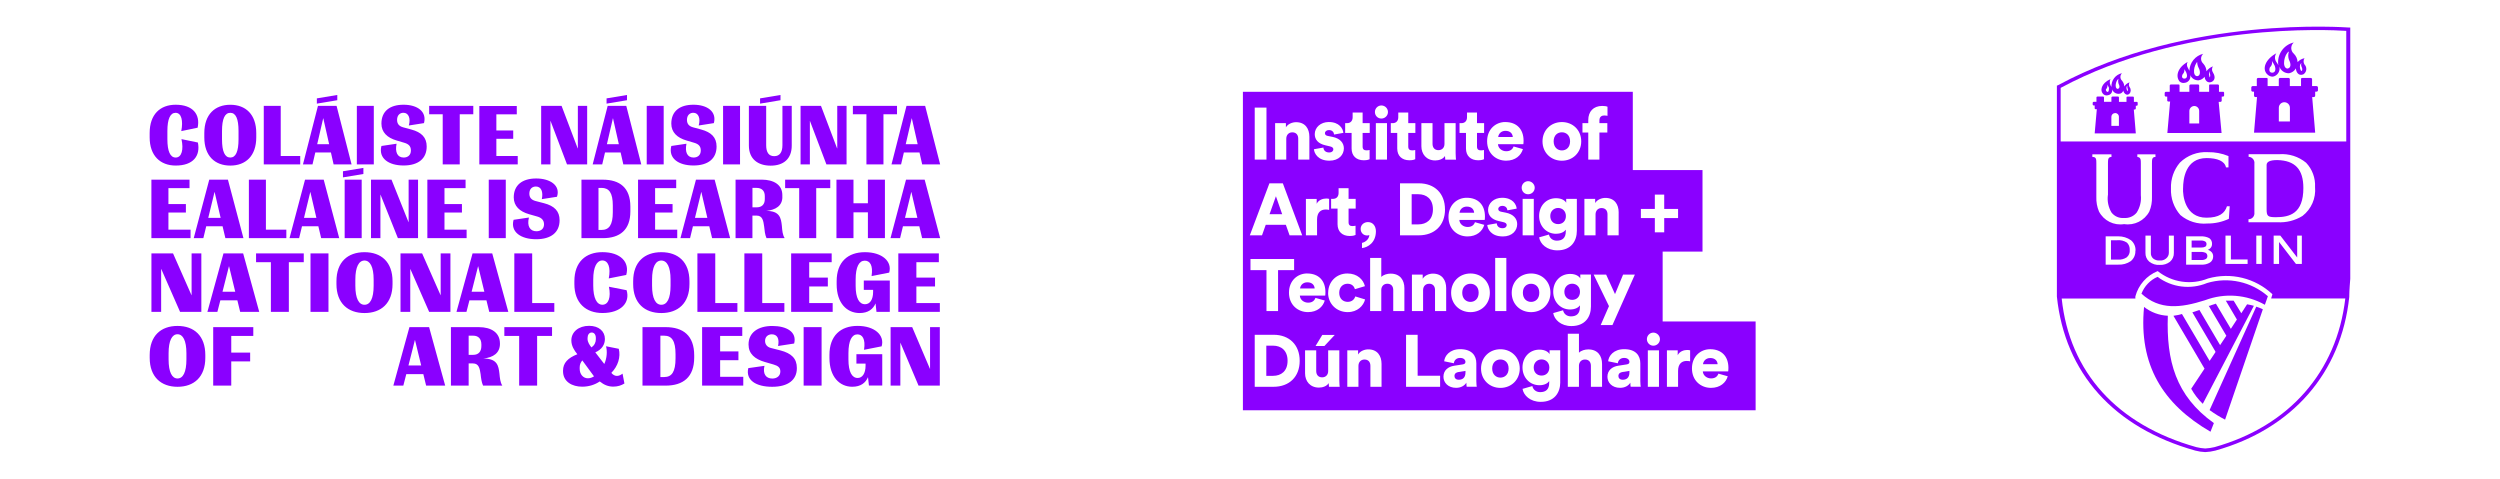 <?xml version="1.0" encoding="UTF-8"?>
<svg xmlns="http://www.w3.org/2000/svg" id="Layer_1" data-name="Layer 1" viewBox="0 0 748.85 143.4">
  <defs>
    <style>
      .cls-1 {
        fill: #8a00ff;
      }
    </style>
  </defs>
  <g>
    <path class="cls-1" d="M704,83.5h0c-.04.41-.3,3.62-.3,5.16v.26c-2.41,22.8-17.03,39.57-40.1,46.05-1,.26-2.02.41-3.05.45-1.01-.04-2.01-.19-2.98-.45-24.42-6.86-39.04-23.21-41.45-46.13v-3.05c-.02-.25-.02-.5,0-.75V25.65l.3-.11c38.93-21.07,86.64-17.3,87.09-17.3h.49v75.26ZM702.5,89.41h-22.2l.38-1.28c-5.15-4.86-12.48-6.64-19.29-4.71-5.06,2.04-10.82,1.19-15.08-2.22-3.28,1.33-5.75,4.12-6.67,7.54-.03.23-.03.45,0,.68h-22.08c2.34,22.05,16.58,37.84,40.32,44.51.88.22,1.77.36,2.68.41.94-.05,1.87-.19,2.79-.41,22.35-6.29,36.59-22.5,39.16-44.51M631.42,58.43v-9.46c0-1.09,0-1.96,1.05-1.96v-.79h-5.73v.79h.15c1.05.04,1.05.79,1.05,1.92v10.06c-.06,1.5.21,2.99.79,4.37,1.44,2.75,4.47,4.27,7.54,3.77,3.06.48,6.08-1.04,7.54-3.77.58-1.38.85-2.87.79-4.37v-10.06c0-1.13,0-1.92,1.05-1.92v-.79h-5.43v.79c1.05.11,1.05.87,1.05,1.96v9.46c.19,1.84-.25,3.68-1.24,5.24-.91,1.13-2.32,1.73-3.77,1.62-1.45.14-2.87-.47-3.77-1.62-.94-1.57-1.33-3.42-1.09-5.24M653.92,56.4c0-2.71.68-9.05,7.05-9.05,3.2,0,5.43.9,5.8,2.79h.75v-3.39c-1.96-.81-4.06-1.21-6.18-1.17-3.11-.19-6.15.95-8.37,3.13-1.83,2.15-2.78,4.91-2.68,7.73-.13,2.93.88,5.79,2.83,7.99,2.24,1.88,5.15,2.79,8.07,2.52,2.23.02,4.43-.46,6.44-1.4l.26-3.77h-.83c-.64,2.11-2.37,3.43-6.14,3.43-6.48,0-7.12-6.75-7.01-8.82M668.24,77.73v-7.16h-1.62v8.48h6.63v-1.32h-5.01ZM661.34,74.83c.27-.1.51-.25.72-.45.36-.34.55-.82.53-1.32.04-.68-.27-1.34-.83-1.73-.8-.41-1.7-.59-2.6-.53h-4.33v8.48h4.56c.91.05,1.82-.17,2.6-.64.61-.41.97-1.11.94-1.85.02-.57-.23-1.11-.68-1.47-.26-.23-.57-.4-.9-.49M649.66,70.57v5.16c0,.66-.31,1.29-.83,1.7-.53.45-1.23.67-1.92.6-.71.06-1.41-.16-1.96-.6-.48-.43-.73-1.06-.68-1.7v-5.16h-1.62v5.16c-.04,1.01.37,1.98,1.13,2.64.9.72,2.05,1.08,3.2.98,1.08.06,2.16-.28,3.01-.94.78-.67,1.21-1.65,1.17-2.68v-5.16h-1.51ZM639.67,75.13c.08-1.21-.42-2.39-1.36-3.17-1.11-.78-2.45-1.19-3.81-1.17h-3.77v8.48h3.77c1.34.07,2.66-.3,3.77-1.06.91-.76,1.42-1.9,1.36-3.09h.04ZM673.7,46.98c1.01.14,1.72,1.06,1.58,2.07v14.66c0,.07.01.13.01.2,0,.98-.8,1.77-1.78,1.76v.9h8.63c2.65.17,5.28-.49,7.54-1.88,2.66-2.05,4.08-5.32,3.77-8.67.14-2.69-.83-5.32-2.68-7.27-2.26-1.87-5.15-2.78-8.06-2.56h-9.16v.79h.15ZM689.72,70.57h-1.62v6.56l-5.05-6.56h-2v8.48h1.62v-6.56l5.05,6.56h1.77v-8.48h.23ZM675.85,79.05h1.62v-8.48h-1.62v8.48ZM702.8,9.25c-4.94-.34-48.99-2.6-85.55,17.07v16.05h85.55V9.25Z"></path>
    <path class="cls-1" d="M693.91,25.79c.23,0,.41.19.41.42v.83c0,.23-.19.41-.42.41h-.41v1.21c0,.23-.19.41-.41.41h-.49l.9,10.67h-18.32l.9-10.67h-.49c-.23,0-.41-.19-.41-.41v-1.21h-.41c-.23,0-.41-.18-.41-.41v-.83c0-.23.19-.42.41-.42h1.24v-2.04c0-.23.18-.41.41-.41h2.49c.34,0,.34.15.34.41v2.04h3.35v-2.04c0-.23.18-.41.41-.41h2.49c.23,0,.41.19.41.41v2.04h3.35v-2.04c0-.23.04-.41.45-.41h2.45c.23,0,.41.19.41.41v2.04h1.24s.06,0,.08,0M684.26,30.62c-.92,0-1.66.74-1.66,1.66v4.11h3.32v-4.11c0-.91-.74-1.65-1.66-1.66"></path>
    <path class="cls-1" d="M663.79,105.62l-7.09-12.06c.68-.23,1.36-.42,2.11-.72l6.29,10.7-1.32,2.07Z"></path>
    <path class="cls-1" d="M653.58,94.05l8.29,14.06,5.01-7.54-5.28-8.97h.3c.42-.18.84-.33,1.28-.45l.57-.19,4.48,7.54,1.81-2.79v-.19.19l-3.32-5.65h2.34l2.3,3.77,1.73-2.68c.69.11,1.36.27,2.03.45l-15.3,29.36c-1.37-1.33-2.54-2.85-3.47-4.52l5.35-8.06-1.36,2.04-9.31-15.83c.85-.11,1.7-.29,2.53-.53"></path>
    <path class="cls-1" d="M663.15,126.72l-1.02,2.6c-14.28-8.29-21.56-20.01-19.9-37.38,2.04,1.6,4.53,2.53,7.12,2.64-.45,13.38,2.3,23.97,13.79,32.15"></path>
    <path class="cls-1" d="M659.42,74.15h-2.94v-2.11h2.67c.48-.03.97.07,1.4.3.27.17.41.48.38.79.02.29-.11.57-.34.75-.36.19-.76.28-1.17.26"></path>
    <path class="cls-1" d="M679.32,88.73l-.9,2.56c-5.48-3.09-12.05-3.59-17.94-1.36-7.35,2.34-13.57,3.01-19.03-1.96.87-2.26,2.61-4.08,4.82-5.05,4.27,3.2,9.92,3.9,14.85,1.85,6.34-1.9,13.22-.4,18.2,3.96"></path>
    <path class="cls-1" d="M675.85,91.86c.67.21,1.33.47,1.96.79l-11.31,33.05c-1.62-.83-3.17-1.79-4.64-2.86l13.98-30.98Z"></path>
    <path class="cls-1" d="M679.21,22.33c-1.77-1.58-.68-4.56,2.64-6.37-.54.78-.54,1.82,0,2.6.23.31.43.63.6.98-.48-3.14,1.54-6.11,4.64-6.82-.08.07-.15.14-.22.22-.81.93-.71,2.33.22,3.14.68.67,1.09,1.57,1.13,2.52.55-.6,1.27-1.01,2.07-1.17-.37.57-.37,1.31,0,1.89.1.1.18.21.26.33.55.91.27,2.09-.64,2.64-1.58.6-2.19-.98-2.19-1.81-.44.77-1.2,1.3-2.07,1.47-1.3.02-2.48-.8-2.9-2.04.01.04.02.08.03.12.27,1.35-.6,2.66-1.95,2.93-.61.02-1.19-.21-1.62-.64M689.38,18.86c-.94.72-.23,2.45,0,2.41.23-.04.42-.57,0-1.36-.13-.33-.13-.69,0-1.02v-.04ZM685.61,15.43c-1.36.72-2.22,4.86-.45,5.12,1.05-.15,1.2-1.28.45-2.71-.25-.76-.25-1.58,0-2.34v-.07ZM679.96,20.11c-.38.83-.23,1.73.75,1.66.98-.08.98-1.24.68-2.04-.26-.51-.55-1-.87-1.47.19.68-.03,1.42-.56,1.89v-.04Z"></path>
    <path class="cls-1" d="M630.1,28.25c-1.21-1.05-.75-3.28,2.07-4.56-.28.57-.28,1.24,0,1.81.07.26.3.38.3.6-.15-1.99,1.21-3.79,3.17-4.18-.03.02-.05.05-.08.08-.58.62-.55,1.6.08,2.18.41.48.65,1.1.68,1.73.35-.6.92-1.04,1.58-1.24-.28.44-.28,1,0,1.43.45.56.45,1.36,0,1.92-.9.98-1.88-.34-1.88-.9-.19.61-.76,1.01-1.4.98-.88.02-1.67-.53-1.96-1.36,0,.03.01.06.02.09.13.8-.42,1.55-1.22,1.68-.47.16-.98.06-1.36-.26M637.26,27.34s.3-.41,0-.98c-.09-.23-.09-.49,0-.72-.68.49,0,1.73,0,1.7M634.32,26.63c.6-.11.72-.75.26-1.62-.14-.45-.14-.94,0-1.39-.79.41-1.32,2.86-.26,3.01M630.81,26.78c-.07.35.15.69.5.76.41-.04.41-.75.41-1.24-.14-.33-.31-.65-.53-.94.16.5.02,1.05-.38,1.39,0,.01,0,.02,0,.03"></path>
    <path class="cls-1" d="M652.94,24.48c-1.43-1.62-.6-4.33,2.34-5.92-.28.5-.28,1.12,0,1.62.2.33.37.67.53,1.02.07-2.44,1.77-4.53,4.15-5.09-.04.04-.08.08-.12.12-.75.81-.7,2.07.12,2.82.58.63.92,1.44.98,2.3.46-.69,1.14-1.2,1.92-1.47-.37.55-.37,1.26,0,1.81.98,1.55.41,2.68-.72,2.94-1.13.26-1.77-.94-1.77-1.66-.43.59-1.08.98-1.81,1.09-1.11.05-2.13-.62-2.52-1.66.03.1.05.2.06.3.11,1.06-.66,2-1.71,2.11-.5.11-1.03-.01-1.43-.34M662.02,21.09c-.68.64-.11,2.15-.11,2.11s.34-.49,0-1.21c-.11-.3-.11-.64,0-.94l.11.04ZM658.37,18.26c-1.32,1.32-1.7,4.45-.26,4.56,1.05-.04,1.05-1.51.45-2.53-.32-.64-.46-1.36-.41-2.07l.23.04ZM654.41,23.54c.79-.07.79-.98.53-1.66-.16-.42-.39-.82-.68-1.17.14.55-.04,1.12-.45,1.51-.41.75-.19,1.39.6,1.32"></path>
    <path class="cls-1" d="M634.17,71.96c1.03-.11,2.07.14,2.94.72.58.58.88,1.37.83,2.19.09.85-.25,1.68-.91,2.22-.76.5-1.66.73-2.56.68h-2.15v-5.8h1.85Z"></path>
    <path class="cls-1" d="M665.93,27.48c.18.03.31.21.28.39v.72s0,.03,0,.04c-.02.19-.19.32-.38.3h-.34v1.21c0,.21-.17.38-.38.38h-.53l.87,9.31h-16.24l.83-9.42h-.49s-.05,0-.08,0c-.19-.02-.32-.19-.3-.38v-1.09h-.38c-.19,0-.36-.15-.38-.34v-.72c0-.21.17-.38.38-.38h1.13v-1.81s0-.03,0-.04c0-.19.15-.34.34-.34h2.3c.3,0,.3.15.3.38v1.81h2.94v-1.81c0-.21.17-.38.38-.38h2.22s.03,0,.04,0c.19.02.32.19.3.38v1.81h2.98v-1.81c0-.38.04-.38.38-.38h2.19s.05,0,.08,0c.19.02.32.19.3.38v1.81h1.09c.06-.02.12-.03.18-.02M658.74,33.22c0-.81-.66-1.47-1.47-1.47-.8.02-1.45.67-1.47,1.47v3.77h2.94v-3.77Z"></path>
    <path class="cls-1" d="M640.14,30.52c.14.04.22.19.18.33v.56c0,.15-.12.26-.26.26h-.3v.83c0,.15-.11.28-.26.3h-.34l.6,7.16h-12.32l.64-7.24h-.34c-.17,0-.3-.13-.3-.3v-.83h-.3c-.15,0-.28-.11-.3-.26v-.57c.02-.15.15-.26.3-.26h.83v-1.32s0-.03,0-.04c.02-.14.15-.24.3-.22h1.7c.26,0,.26.3.26.3v1.28h2.22v-1.32c.02-.15.15-.26.3-.26h1.66s.03,0,.04,0c.14,0,.26.12.26.27v1.32h2.26v-1.32q0-.26.3-.26h1.66c.15,0,.26.12.26.26v1.32h.87s.06,0,.09.01M634.7,34.92c-.02-.6-.53-1.07-1.13-1.05-.61,0-1.11.48-1.13,1.09v2.75h2.26v-2.75s0-.03,0-.04"></path>
    <path class="cls-1" d="M660.74,75.77c.3.22.47.57.45.94.02.35-.16.68-.45.87-.44.24-.94.35-1.43.3h-2.83v-2.41h2.75c.52-.03,1.04.08,1.51.3"></path>
    <path class="cls-1" d="M678.94,62.65v-13.23q0-1.47,3.17-1.47c5.35.11,7.84,2.75,7.84,8.37,0,7.69-4.15,8.74-8.22,8.74-2.45,0-2.79-.3-2.79-2.41"></path>
  </g>
  <path class="cls-1" d="M173.64,110.48v-.41c0-.79.25-1.5.79-2.11l3.5,4.77c-.58.38-1.19.58-1.85.58-1.42,0-2.44-1.24-2.44-2.84M124.28,101.85h.03l1.85,7.62h-3.81l1.93-7.62ZM141.75,100.55c1.55,0,2.44.94,2.44,2.64v.46c0,1.7-.89,2.64-2.44,2.64h-1.37v-5.74h1.37ZM198.95,100.55c2.29,0,3.4,1.55,3.4,5.56v1.22c0,4.06-1.12,5.61-3.4,5.61h-1.14v-12.39h1.14ZM53.17,113.37c-1.62,0-2.67-1.85-2.67-5.71v-1.85c0-3.81,1.04-5.69,2.67-5.69s2.67,1.88,2.67,5.69v1.85c0,3.86-1.02,5.71-2.67,5.71M176,101.47v-.25c0-.89.46-1.62,1.24-1.62s1.24.69,1.24,1.65v.38c0,.96-.46,1.85-1.32,2.44-.56-.71-1.17-1.6-1.17-2.59M246.1,97.99h-5.38v17.52h5.38v-17.52ZM210.3,115.51h12.34v-2.64h-6.93v-4.98h5.48v-2.64h-5.48v-4.62h6.63v-2.64h-12.03v17.52ZM266.77,115.51h2.92v-12.85h.02l5.43,12.85h6.37v-17.52h-2.92v12.52h-.02l-5.33-12.52h-6.47v17.52ZM207.94,107.1v-.66c0-5.92-3.3-8.45-8.56-8.45h-6.93v17.52h6.93c5.26,0,8.56-2.56,8.56-8.4M149.75,102.94v-.08c0-3.2-2.57-4.87-6.3-4.87h-8.38v17.52h5.31v-6.65h1.29c1.8,0,2.03,1.55,2.29,3.2.13,1.19.28,2.44.74,3.45h5.74v-.05c-.58-.89-.71-2.21-.84-3.58-.28-2.34-.64-4.49-4.82-4.49h-.02c2.97-.3,5-1.62,5-4.44M151.07,97.99v2.64h4.44v14.88h5.38v-14.88h4.47v-2.64h-14.29ZM117.81,115.51h3l.89-3.45h5.1l.84,3.45h5.71l-4.82-17.52h-5.89l-4.82,17.52ZM63.86,115.51h5.41v-7.26h5.66v-2.64h-5.66v-4.98h6.6v-2.64h-12.01v17.52ZM224.14,110.28c-.84,3.58,2.31,5.58,7.16,5.58s7.39-2.13,7.39-5.56v-.08c0-2.82-1.6-4.39-4.93-5.26l-2.89-.74c-1.14-.3-1.7-1.12-1.7-2.08v-.05c0-1.27.96-1.95,2.01-1.95,1.65,0,2.33,1.32,1.88,3.5l4.82-.74c.89-3.48-2.26-5.26-6.55-5.26s-7.11,2.03-7.11,5.51v.08c0,2.72,1.88,4.34,4.88,5.2l2.56.74c1.32.38,2.08.89,2.08,2.06v.08c0,1.27-1.02,2.08-2.39,2.08-1.98,0-2.92-1.45-2.36-3.81l-4.85.69ZM256.53,108.91h2.74v.63c0,2.31-.96,3.68-2.36,3.68-1.7,0-2.77-1.78-2.77-5.54v-1.88c0-3.81,1.04-5.64,2.69-5.64,1.45,0,2.49,1.32,1.98,4.62l5.28-1.04c.96-3.35-2.13-6.12-7.21-6.12s-8.43,2.92-8.43,8.71v.91c0,5.66,3.07,8.61,6.83,8.61,2.54,0,3.99-1.17,4.72-2.87l.28,2.51h3.99v-9.39h-7.74v2.79ZM53.17,115.86c4.95,0,8.33-2.95,8.33-8.68v-.84c0-5.79-3.38-8.71-8.33-8.71s-8.33,2.92-8.33,8.71v.84c0,5.74,3.43,8.68,8.33,8.68M183.69,115.81c1.35,0,2.41-.36,3.35-.94l-.56-2.95c-.56.43-1.12.68-1.68.68-.61,0-1.17-.3-1.68-.91,2.01-2.03,2.84-4.77,2.23-7.21l-3.81-.76c.38,1.52.28,3.53-.53,5.31l-2.69-3.48c2.03-.91,2.87-2.39,2.87-3.99v-.05c0-2.26-1.8-3.91-4.72-3.91-3.17,0-5.33,1.85-5.33,4.37,0,1.62.84,2.97,1.8,4.14-2.84,1.12-4.29,2.61-4.29,4.92v.15c0,3.22,2.79,4.65,5.74,4.65,2.06,0,3.83-.61,5.26-1.57,1.29,1.04,2.56,1.55,4.04,1.55M68.58,79.76h.03l1.85,7.62h-3.81l1.93-7.62ZM143.2,79.76h.03l1.85,7.62h-3.81l1.93-7.62ZM198.09,91.29c-1.7,0-2.77-1.85-2.77-5.71v-1.85c0-3.81,1.07-5.69,2.77-5.69s2.77,1.88,2.77,5.69v1.85c0,3.86-1.04,5.71-2.77,5.71M109.18,91.29c-1.68,0-2.74-1.85-2.74-5.71v-1.85c0-3.81,1.07-5.69,2.74-5.69s2.74,1.88,2.74,5.69v1.85c0,3.86-1.04,5.71-2.74,5.71M228.33,75.9h-5.36v17.52h11.98v-2.64h-6.63v-14.88ZM214.26,75.9h-5.36v17.52h11.98v-2.64h-6.63v-14.88ZM62.11,93.42h3l.89-3.45h5.1l.84,3.45h5.71l-4.82-17.52h-5.89l-4.82,17.52ZM269.08,93.42h12.44v-2.64h-7.03v-4.98h5.59v-2.64h-5.59v-4.62h6.73v-2.64h-12.14v17.52ZM159.42,75.9h-5.36v17.52h11.98v-2.64h-6.63v-14.88ZM136.72,93.42h3l.89-3.45h5.1l.84,3.45h5.71l-4.82-17.52h-5.89l-4.82,17.52ZM76.7,75.9v2.64h4.44v14.88h5.38v-14.88h4.47v-2.64h-14.29ZM45.35,93.42h2.92v-12.85h.03l5.64,12.85h6.37v-17.52h-2.92v12.52h-.03l-5.53-12.52h-6.47v17.52ZM98.39,75.9h-5.38v17.52h5.38v-17.52ZM236.98,93.42h12.44v-2.64h-7.03v-4.98h5.58v-2.64h-5.58v-4.62h6.73v-2.64h-12.14v17.52ZM119.97,93.42h2.92v-12.85h.02l5.64,12.85h6.37v-17.52h-2.92v12.52h-.03l-5.53-12.52h-6.47v17.52ZM109.18,93.77c5,0,8.4-2.95,8.4-8.68v-.84c0-5.79-3.4-8.71-8.4-8.71s-8.4,2.92-8.4,8.71v.84c0,5.74,3.45,8.68,8.4,8.68M182.4,85.9c.66,3.17-.13,5.38-1.96,5.38-1.68,0-2.74-1.98-2.74-5.74v-1.83c0-3.78,1.09-5.69,2.72-5.69,1.75,0,2.59,2.06,1.93,5.38l5.23-1.04c1.09-3.83-1.68-6.83-7.13-6.83-4.98,0-8.4,2.92-8.4,8.71v.84c0,5.71,3.45,8.68,8.43,8.68,5.51,0,8.35-3.1,7.21-6.83l-5.28-1.04ZM198.09,93.77c5.03,0,8.43-2.95,8.43-8.68v-.84c0-5.79-3.4-8.71-8.43-8.71s-8.43,2.92-8.43,8.71v.84c0,5.74,3.45,8.68,8.43,8.68M258.74,86.82h2.79v.63c0,2.31-.96,3.68-2.41,3.68-1.75,0-2.82-1.78-2.82-5.53v-1.88c0-3.81,1.04-5.64,2.74-5.64,1.5,0,2.54,1.32,2.03,4.62l5.28-1.04c.96-3.35-2.13-6.12-7.26-6.12s-8.48,2.92-8.48,8.71v.91c0,5.66,3.07,8.61,6.88,8.61,2.56,0,4.04-1.17,4.77-2.89l.28,2.54h3.99v-9.39h-7.79v2.79ZM64.26,57.52h.03l1.8,7.74h-3.71l1.88-7.74ZM272.96,57.52h.03l1.8,7.74h-3.71l1.88-7.74ZM210.05,57.52h.03l1.8,7.74h-3.71l1.88-7.74ZM92.95,57.52h.02l1.8,7.74h-3.71l1.88-7.74ZM180.16,56.28c2.29,0,3.4,1.47,3.4,5.28v2.01c0,3.83-1.12,5.31-3.4,5.31h-.89v-12.59h.89ZM226.6,56.28c1.57,0,2.49.86,2.49,2.46v.91c0,1.6-.91,2.46-2.46,2.46h-1.24v-5.84h1.22ZM45.35,71.33h11.73v-2.54h-6.63v-5.13h5.23v-2.54h-5.23v-4.77h6.32v-2.54h-11.42v17.52ZM58.04,71.33h2.87l.86-3.55h4.9l.84,3.55h5.41l-4.65-17.52h-5.59l-4.65,17.52ZM79.65,53.81h-5.1v17.52h11.22v-2.54h-6.12v-14.98ZM86.73,71.33h2.87l.86-3.55h4.9l.84,3.55h5.41l-4.65-17.52h-5.59l-4.65,17.52ZM108.34,53.81h-5.1v17.52h5.1v-17.52ZM111.13,71.33h2.82v-13.02h.03l5.2,13.02h6.04v-17.52h-2.82v12.74h-.03l-5.1-12.74h-6.14v17.52ZM128.02,71.33h11.75v-2.54h-6.63v-5.13h5.23v-2.54h-5.23v-4.77h6.32v-2.54h-11.45v17.52ZM151.5,53.81h-5.1v17.52h5.1v-17.52ZM191.13,71.33h11.73v-2.54h-6.63v-5.13h5.23v-2.54h-5.23v-4.77h6.32v-2.54h-11.43v17.52ZM203.83,71.33h2.87l.86-3.55h4.9l.84,3.55h5.41l-4.65-17.52h-5.59l-4.65,17.52ZM188.82,63.31v-1.42c0-5.66-3.17-8.07-8.25-8.07h-6.4v17.52h6.4c5.08,0,8.25-2.44,8.25-8.02M234.34,58.99v-.56c0-3.1-2.59-4.62-6.19-4.62h-7.82v17.52h5.05v-6.75h1.27c1.78,0,2.01,1.6,2.24,3.25.13,1.22.25,2.49.71,3.5h5.41v-.05c-.58-.89-.71-2.23-.81-3.63-.25-2.31-.61-4.47-4.6-4.47h-.1c2.84-.3,4.85-1.52,4.85-4.19M235.18,53.81v2.54h4.21v14.98h5.1v-14.98h4.21v-2.54h-13.53ZM255.65,53.81h-5.1v17.52h5.1v-7.72h4.32v7.72h5.1v-17.52h-5.1v7.08h-4.32v-7.08ZM266.74,71.33h2.87l.86-3.55h4.9l.84,3.55h5.41l-4.65-17.52h-5.58l-4.65,17.52ZM153.84,65.85c-1.01,3.66,2.23,5.81,6.75,5.81s7.03-2.08,7.03-5.69c0-2.72-1.55-4.29-4.67-5.1l-2.54-.66c-1.24-.33-1.85-1.04-1.85-2.21,0-1.5.94-2.13,1.96-2.13,1.6,0,2.24,1.57,1.78,3.78l4.54-.71c1.12-3.35-2.01-5.48-6.22-5.48s-6.73,2.01-6.73,5.66c0,2.59,1.75,4.24,4.62,5.05l2.49.71c1.22.36,1.96,1.09,1.96,2.31,0,1.4-1.02,2.08-2.29,2.08-1.93,0-2.87-1.57-2.23-4.11l-4.6.68ZM102.73,53.13l6.12-1.01v-1.83l-6.12,1.01v1.83ZM273.11,35.43h.02l1.75,7.77h-3.58l1.8-7.77ZM183.59,35.43h.03l1.75,7.77h-3.58l1.8-7.77ZM96.81,35.43h.03l1.75,7.77h-3.58l1.8-7.77ZM68.99,47.19c-1.65,0-2.49-1.78-2.49-5.48v-2.46c0-3.68.84-5.46,2.49-5.46s2.46,1.78,2.46,5.46v2.46c0,3.71-.84,5.48-2.46,5.48M143.58,49.24h11.5v-2.51h-6.4v-5.15h5.05v-2.51h-5.05v-4.82h6.12v-2.51h-11.22v17.52ZM111.97,31.72h-5.08v17.52h5.08v-17.52ZM162.09,49.24h2.79v-13.02h.03l4.93,13.02h6.04v-17.52h-2.79v12.72h-.05l-4.82-12.72h-6.12v17.52ZM198.8,31.72h-5.08v17.52h5.08v-17.52ZM177.52,49.24h2.87l.84-3.58h4.67l.81,3.58h5.38l-4.49-17.52h-5.58l-4.49,17.52ZM221.67,31.72h-5.08v17.52h5.08v-17.52ZM234.37,31.72v11.78c0,2.13-.84,3.28-2.46,3.28s-2.41-1.14-2.41-3.28v-11.78h-5.18v11.88c0,4.04,2.72,6.02,6.52,6.02s6.32-1.98,6.32-6.02v-11.88h-2.79ZM239.8,49.24h2.79v-13.02h.02l4.93,13.02h6.04v-17.52h-2.79v12.72h-.05l-4.82-12.72h-6.12v17.52ZM84.09,31.72h-5.08v17.52h10.92v-2.51h-5.84v-15ZM90.74,49.24h2.87l.84-3.58h4.67l.81,3.58h5.38l-4.49-17.52h-5.58l-4.49,17.52ZM267.04,49.24h2.87l.84-3.58h4.67l.81,3.58h5.38l-4.49-17.52h-5.59l-4.49,17.52ZM255.47,31.72v2.51h4.06v15.01h5.1v-15.01h4.06v-2.51h-13.23ZM128.55,31.72v2.51h4.06v15.01h5.1v-15.01h4.06v-2.51h-13.23ZM201.08,43.73c-.94,3.73,2.21,5.84,6.63,5.84s6.93-2.06,6.93-5.69c0-2.72-1.58-4.27-4.6-5.08l-2.44-.66c-1.22-.33-1.83-1.04-1.83-2.23,0-1.45.89-2.13,1.9-2.13,1.57,0,2.21,1.7,1.62,3.81l4.54-.71c.91-3.43-1.95-5.51-6.12-5.51s-6.63,1.98-6.63,5.66c0,2.59,1.75,4.24,4.54,5.05l2.16.64c1.35.38,2.13.96,2.13,2.36s-.94,2.11-2.16,2.11c-1.9,0-2.64-1.62-2.13-4.14l-4.57.68ZM114.25,43.73c-.94,3.73,2.21,5.84,6.63,5.84s6.93-2.06,6.93-5.69c0-2.72-1.57-4.27-4.6-5.08l-2.44-.66c-1.22-.33-1.83-1.04-1.83-2.23,0-1.45.89-2.13,1.9-2.13,1.57,0,2.21,1.7,1.62,3.81l4.54-.71c.91-3.43-1.95-5.51-6.12-5.51s-6.63,1.98-6.63,5.66c0,2.59,1.75,4.24,4.54,5.05l2.16.64c1.35.38,2.13.96,2.13,2.36s-.94,2.11-2.16,2.11c-1.9,0-2.64-1.62-2.13-4.14l-4.57.68ZM54.36,41.68c.69,3.1.08,5.51-1.73,5.51-1.65,0-2.49-1.9-2.49-5.48v-2.46c0-3.63.86-5.46,2.46-5.46,1.75,0,2.31,2.36,1.7,5.48l4.9-1.02c.84-3.99-1.42-6.88-6.58-6.88-4.65,0-7.79,2.89-7.79,8.48v1.29c0,5.51,3.17,8.45,7.82,8.45,5.21,0,7.44-2.89,6.63-6.9l-4.93-1.02ZM68.99,49.6c4.6,0,7.77-2.89,7.77-8.45v-1.29c0-5.59-3.17-8.48-7.77-8.48s-7.79,2.89-7.79,8.48v1.29c0,5.56,3.17,8.45,7.79,8.45M94.91,31.04l6.12-1.02v-1.57l-6.12,1.02v1.57ZM181.69,31.04l6.12-1.02v-1.57l-6.12,1.02v1.57ZM227.67,31.04l6.12-1.02v-1.57l-6.12,1.02v1.57Z"></path>
  <g>
    <path class="cls-1" d="M440.46,85c-1.25,0-2.46.86-2.46,2.7s1.21,2.73,2.46,2.73,2.46-.88,2.46-2.73-1.19-2.7-2.46-2.7Z"></path>
    <path class="cls-1" d="M498.03,96.29v-20.92h11.94v-24.42h-20.88v-23.45h-116.79v95.38h153.58v-26.59h-27.85ZM489.71,82.25l-6.72,15.12h-3.52l2.48-5.67-4.59-9.45h3.74l2.66,5.85,2.42-5.85h3.54ZM484.85,63.64v6.86h-3.34v-6.29c0-1.08-.57-1.89-1.78-1.89-1.1,0-1.8.81-1.8,1.91v6.26h-3.34v-10.92h3.23v1.25c.59-1.03,1.93-1.54,3.06-1.54,2.75,0,3.98,1.96,3.98,4.35ZM470.33,92.71c-2.9,0-5.08-2.29-5.08-5.32s2.09-5.34,5.08-5.34c1.78,0,2.73.79,3.03,1.36v-1.17h3.19v9.56c0,3.14-1.76,5.87-5.85,5.87-3.14,0-5.14-1.93-5.45-3.89l2.95-.84c.22,1.06,1.1,1.83,2.35,1.83,1.67,0,2.7-.81,2.7-2.79v-.51c-.4.59-1.34,1.23-2.92,1.23ZM474.01,36.89h1.74v-.94c0-2.51,1.52-4.22,4.18-4.22.68,0,1.27.09,1.58.24v2.73c-.18-.04-.46-.11-.99-.11-.59,0-1.43.26-1.43,1.47v.83h2.37v2.81h-2.37v8.11h-3.34v-8.11h-1.74v-2.81ZM467.84,36.56c3.27,0,5.8,2.4,5.8,5.78s-2.53,5.8-5.8,5.8-5.8-2.42-5.8-5.8,2.55-5.78,5.8-5.78ZM466.11,70.03c-2.9,0-5.08-2.29-5.08-5.32s2.09-5.34,5.08-5.34c1.78,0,2.73.79,3.03,1.36v-1.17h3.19v9.56c0,3.14-1.76,5.87-5.85,5.87-3.14,0-5.14-1.93-5.45-3.89l2.94-.84c.22,1.06,1.1,1.83,2.35,1.83,1.67,0,2.7-.81,2.7-2.79v-.51c-.4.59-1.34,1.23-2.92,1.23ZM450.11,70.82c-3.43,0-4.53-2.22-4.61-3.43l2.84-.5c.04.75.57,1.47,1.71,1.47.86,0,1.27-.46,1.27-.94,0-.4-.26-.73-1.08-.9l-1.25-.29c-2.33-.51-3.25-1.82-3.25-3.36,0-2,1.76-3.63,4.2-3.63,3.16,0,4.26,1.98,4.37,3.25l-2.77.51c-.09-.72-.55-1.34-1.56-1.34-.64,0-1.19.37-1.19.95,0,.46.37.73.86.81l1.45.29c2.26.46,3.36,1.82,3.36,3.43,0,1.87-1.43,3.69-4.35,3.69ZM451.21,77.26v15.91h-3.34v-15.91h3.34ZM446.27,87.7c0,3.38-2.53,5.8-5.8,5.8s-5.8-2.42-5.8-5.8,2.55-5.78,5.8-5.78,5.8,2.4,5.8,5.78ZM458.62,81.92c3.27,0,5.8,2.4,5.8,5.78s-2.53,5.8-5.8,5.8-5.8-2.42-5.8-5.8,2.55-5.78,5.8-5.78ZM456.09,70.49v-10.92h3.34v10.92h-3.34ZM459.71,56.23c0,1.08-.88,1.96-1.98,1.96s-1.93-.88-1.93-1.96.88-1.96,1.93-1.96,1.98.88,1.98,1.96ZM450.9,36.56c3.38,0,5.47,2.09,5.47,5.6,0,.46-.04.97-.07,1.03h-7.6c.07,1.23,1.19,2.11,2.48,2.11,1.21,0,1.89-.57,2.2-1.43l2.79.79c-.53,1.89-2.26,3.47-5.03,3.47-3.01,0-5.69-2.15-5.69-5.82s2.62-5.76,5.45-5.76ZM444.73,65.88h-7.6c.07,1.23,1.19,2.11,2.48,2.11,1.21,0,1.89-.57,2.2-1.43l2.79.79c-.53,1.89-2.26,3.47-5.03,3.47-3.01,0-5.69-2.15-5.69-5.82s2.62-5.76,5.45-5.76c3.38,0,5.47,2.09,5.47,5.6,0,.46-.04.97-.07,1.03ZM437.19,36.89h.55c1.14,0,1.69-.77,1.69-1.78v-1.41h2.99v3.19h2.13v2.92h-2.13v4.09c0,.9.48,1.14,1.21,1.14.35,0,.68-.07.88-.11v2.77c-.13.07-.68.31-1.74.31-2.26,0-3.65-1.34-3.65-3.52v-4.68h-1.93v-2.92ZM425.76,36.89h3.34v6.2c0,1.05.57,1.89,1.76,1.89,1.12,0,1.82-.77,1.82-1.87v-6.22h3.34v8.97c0,.99.09,1.78.11,1.96h-3.21c-.04-.2-.09-.81-.09-1.1-.57.95-1.82,1.34-2.92,1.34-2.66,0-4.15-1.93-4.15-4.26v-6.9ZM428.07,85c-1.1,0-1.8.81-1.8,1.91v6.26h-3.34v-10.92h3.23v1.25c.59-1.03,1.93-1.54,3.05-1.54,2.75,0,3.98,1.96,3.98,4.35v6.86h-3.34v-6.29c0-1.08-.57-1.89-1.78-1.89ZM432.84,62.71c0,4.81-3.14,7.78-7.85,7.78h-5.63v-15.58h5.65c4.68,0,7.82,2.99,7.82,7.8ZM416.6,36.89h.55c1.14,0,1.69-.77,1.69-1.78v-1.41h2.99v3.19h2.13v2.92h-2.13v4.09c0,.9.48,1.14,1.21,1.14.35,0,.68-.07.88-.11v2.77c-.13.07-.68.31-1.74.31-2.26,0-3.65-1.34-3.65-3.52v-4.68h-1.93v-2.92ZM413.77,31.59c1.1,0,1.98.88,1.98,1.96s-.88,1.96-1.98,1.96-1.93-.88-1.93-1.96.88-1.96,1.93-1.96ZM415.46,36.89v10.92h-3.34v-10.92h3.34ZM412.14,69.26c0,3.41-2.42,4.86-4.17,5.05v-1.56c.94-.18,2.15-1.06,2.2-2.37-.11.09-.35.16-.62.16-1.21,0-1.98-.88-1.98-1.98,0-1.16.95-2.04,2.2-2.04,1.54,0,2.37,1.3,2.37,2.75ZM397.24,59.46c.33,0,.66.04.88.11v3.3c-.37-.09-.73-.11-1.06-.11-1.34,0-2.55.79-2.55,2.97v4.77h-3.34v-10.92h3.23v1.47c.57-1.23,1.96-1.58,2.84-1.58ZM391.55,81.92c3.38,0,5.47,2.09,5.47,5.6,0,.46-.04.97-.07,1.03h-7.6c.07,1.23,1.19,2.11,2.48,2.11,1.21,0,1.89-.57,2.2-1.43l2.79.79c-.53,1.89-2.26,3.47-5.03,3.47-3.01,0-5.69-2.15-5.69-5.82s2.62-5.76,5.45-5.76ZM396.08,100.32h3.74l-3.1,3.32h-2.66l2.02-3.32ZM397.84,87.72c0-3.41,2.55-5.8,5.76-5.8,3.01,0,4.77,1.85,5.25,3.8l-2.99.9c-.24-.83-.9-1.63-2.2-1.63-1.38,0-2.51.97-2.51,2.73s1.16,2.7,2.55,2.7c1.3,0,2.02-.81,2.26-1.63l2.94.9c-.48,1.91-2.29,3.8-5.21,3.8-3.25,0-5.87-2.39-5.87-5.78ZM406.08,59.57v2.92h-2.13v4.09c0,.9.48,1.14,1.21,1.14.35,0,.68-.07.88-.11v2.77c-.13.07-.68.31-1.74.31-2.26,0-3.65-1.34-3.65-3.52v-4.68h-1.93v-2.92h.55c1.14,0,1.69-.77,1.69-1.78v-1.41h2.99v3.19h2.13ZM402.93,36.89h.55c1.14,0,1.69-.77,1.69-1.78v-1.41h2.99v3.19h2.13v2.92h-2.13v4.09c0,.9.48,1.14,1.21,1.14.35,0,.68-.07.88-.11v2.77c-.13.07-.68.31-1.74.31-2.26,0-3.65-1.34-3.65-3.52v-4.68h-1.93v-2.92ZM398.32,43.83l-1.25-.29c-2.33-.51-3.25-1.82-3.25-3.36,0-2,1.76-3.63,4.2-3.63,3.16,0,4.26,1.98,4.37,3.25l-2.77.5c-.09-.72-.55-1.34-1.56-1.34-.64,0-1.19.37-1.19.95,0,.46.37.73.86.81l1.45.29c2.26.46,3.36,1.82,3.36,3.43,0,1.87-1.43,3.69-4.35,3.69-3.43,0-4.53-2.22-4.62-3.43l2.84-.5c.04.75.57,1.47,1.71,1.47.86,0,1.27-.46,1.27-.94,0-.4-.26-.73-1.08-.9ZM381.95,36.89h3.23v1.25c.59-1.03,1.93-1.54,3.05-1.54,2.75,0,3.98,1.96,3.98,4.35v6.86h-3.34v-6.28c0-1.08-.57-1.89-1.78-1.89-1.1,0-1.8.81-1.8,1.91v6.26h-3.34v-10.92ZM375.84,32.23h3.52v15.58h-3.52v-15.58ZM380.24,54.91h4.02l5.8,15.58h-3.78l-1.12-3.16h-6.02l-1.12,3.16h-3.65l5.87-15.58ZM374.56,77.59h13.08v3.32h-4.81v12.26h-3.47v-12.26h-4.79v-3.32ZM381.47,115.86h-5.63v-15.58h5.65c4.68,0,7.82,2.99,7.82,7.8s-3.14,7.78-7.85,7.78ZM398.08,115.86c-.04-.2-.09-.81-.09-1.1-.57.95-1.82,1.34-2.92,1.34-2.66,0-4.15-1.93-4.15-4.26v-6.9h3.34v6.2c0,1.06.57,1.89,1.76,1.89,1.12,0,1.82-.77,1.82-1.87v-6.22h3.34v8.97c0,.99.09,1.78.11,1.96h-3.21ZM413.83,115.86h-3.34v-6.28c0-1.08-.57-1.89-1.78-1.89-1.1,0-1.8.81-1.8,1.91v6.26h-3.34v-10.92h3.23v1.25c.59-1.03,1.93-1.54,3.05-1.54,2.75,0,3.98,1.96,3.98,4.35v6.86ZM420.67,93.17h-3.34v-6.29c0-1.08-.57-1.89-1.78-1.89-1.05,0-1.74.75-1.8,1.76v6.42h-3.34v-15.91h3.34v5.69c.68-.68,1.82-.99,2.79-.99,2.86,0,4.13,1.96,4.13,4.35v6.86ZM431.37,115.86h-10.2v-15.58h3.47v12.26h6.73v3.32ZM439.34,115.86c-.02-.09-.11-.48-.11-1.23-.57.92-1.63,1.54-3.08,1.54-2.39,0-3.78-1.58-3.78-3.32,0-1.94,1.43-3.03,3.23-3.3l2.57-.4c.59-.09.79-.37.79-.75,0-.64-.55-1.19-1.6-1.19-1.17,0-1.8.79-1.87,1.6l-2.9-.59c.13-1.56,1.58-3.63,4.79-3.63,3.54,0,4.84,1.98,4.84,4.22v5.34c0,.86.11,1.58.13,1.69h-3.01ZM449.43,116.19c-3.25,0-5.8-2.42-5.8-5.8s2.55-5.78,5.8-5.78,5.8,2.4,5.8,5.78-2.53,5.8-5.8,5.8ZM467.36,114.5c0,3.14-1.76,5.87-5.85,5.87-3.14,0-5.14-1.93-5.45-3.89l2.94-.84c.22,1.05,1.1,1.82,2.35,1.82,1.67,0,2.7-.81,2.7-2.79v-.51c-.4.59-1.34,1.23-2.92,1.23-2.9,0-5.08-2.29-5.08-5.32s2.09-5.34,5.08-5.34c1.78,0,2.73.79,3.03,1.36v-1.17h3.19v9.56ZM479.88,115.86h-3.34v-6.28c0-1.08-.57-1.89-1.78-1.89-1.06,0-1.74.75-1.8,1.76v6.42h-3.34v-15.91h3.34v5.69c.68-.68,1.82-.99,2.79-.99,2.86,0,4.13,1.96,4.13,4.35v6.86ZM488.46,115.86c-.02-.09-.11-.48-.11-1.23-.57.92-1.63,1.54-3.08,1.54-2.4,0-3.78-1.58-3.78-3.32,0-1.94,1.43-3.03,3.23-3.3l2.57-.4c.59-.09.79-.37.79-.75,0-.64-.55-1.19-1.6-1.19-1.16,0-1.8.79-1.87,1.6l-2.9-.59c.13-1.56,1.58-3.63,4.79-3.63,3.54,0,4.84,1.98,4.84,4.22v5.34c0,.86.11,1.58.13,1.69h-3.01ZM491.51,62.58h4.18v-4.29h2.81v4.29h4.15v2.73h-4.15v4.29h-2.81v-4.29h-4.18v-2.73ZM496.93,115.86h-3.34v-10.92h3.34v10.92ZM495.24,103.55c-1.06,0-1.93-.88-1.93-1.96s.88-1.96,1.93-1.96,1.98.88,1.98,1.96-.88,1.96-1.98,1.96ZM506.25,108.23c-.37-.09-.72-.11-1.05-.11-1.34,0-2.55.79-2.55,2.97v4.77h-3.34v-10.92h3.23v1.47c.57-1.23,1.96-1.58,2.84-1.58.33,0,.66.04.88.11v3.3ZM517.66,111.24h-7.6c.07,1.23,1.19,2.11,2.48,2.11,1.21,0,1.89-.57,2.2-1.43l2.79.79c-.53,1.89-2.26,3.47-5.03,3.47-3.01,0-5.69-2.15-5.69-5.82s2.62-5.76,5.45-5.76c3.38,0,5.47,2.09,5.47,5.6,0,.46-.04.97-.07,1.03Z"></path>
    <path class="cls-1" d="M470.94,84.98c-1.25,0-2.35.92-2.35,2.42s1.01,2.42,2.35,2.42,2.33-.92,2.33-2.42-1.08-2.42-2.33-2.42Z"></path>
    <path class="cls-1" d="M458.62,90.43c1.28,0,2.46-.88,2.46-2.73s-1.19-2.7-2.46-2.7-2.46.86-2.46,2.7,1.21,2.73,2.46,2.73Z"></path>
    <path class="cls-1" d="M450.95,39.19c-1.41,0-2.11,1.03-2.18,1.85h4.37c-.04-.84-.62-1.85-2.2-1.85Z"></path>
    <path class="cls-1" d="M467.84,45.06c1.28,0,2.46-.88,2.46-2.73s-1.19-2.7-2.46-2.7-2.46.86-2.46,2.7,1.21,2.73,2.46,2.73Z"></path>
    <path class="cls-1" d="M512.3,107.24c-1.41,0-2.11,1.03-2.18,1.85h4.37c-.04-.84-.61-1.85-2.2-1.85Z"></path>
    <path class="cls-1" d="M466.72,62.29c-1.25,0-2.35.92-2.35,2.42s1.01,2.42,2.35,2.42,2.33-.92,2.33-2.42-1.08-2.42-2.33-2.42Z"></path>
    <path class="cls-1" d="M391.6,84.56c-1.41,0-2.11,1.03-2.18,1.85h4.37c-.04-.84-.61-1.85-2.2-1.85Z"></path>
    <path class="cls-1" d="M449.43,107.68c-1.25,0-2.46.86-2.46,2.7s1.21,2.73,2.46,2.73,2.46-.88,2.46-2.73-1.19-2.7-2.46-2.7Z"></path>
    <path class="cls-1" d="M381.33,103.55h-2.02v9.03h2.02c2.4,0,4.35-1.38,4.35-4.51s-1.96-4.53-4.35-4.53Z"></path>
    <path class="cls-1" d="M435.67,112.63c0,.57.37,1.12,1.3,1.12.99,0,2-.48,2-2.17v-.48l-2.07.33c-.7.11-1.23.44-1.23,1.21Z"></path>
    <polygon class="cls-1" points="382.19 58.78 380.28 64.16 384.06 64.16 382.19 58.78"></polygon>
    <path class="cls-1" d="M461.76,107.66c-1.25,0-2.35.92-2.35,2.42s1.01,2.42,2.35,2.42,2.33-.92,2.33-2.42-1.08-2.42-2.33-2.42Z"></path>
    <path class="cls-1" d="M484.78,112.63c0,.57.37,1.12,1.3,1.12.99,0,2-.48,2-2.17v-.48l-2.07.33c-.7.11-1.23.44-1.23,1.21Z"></path>
    <path class="cls-1" d="M439.37,61.88c-1.41,0-2.11,1.03-2.18,1.85h4.37c-.04-.84-.61-1.85-2.2-1.85Z"></path>
    <path class="cls-1" d="M429.22,62.71c0-3.12-1.96-4.53-4.35-4.53h-2.02v9.03h2.02c2.4,0,4.35-1.38,4.35-4.51Z"></path>
  </g>
</svg>
